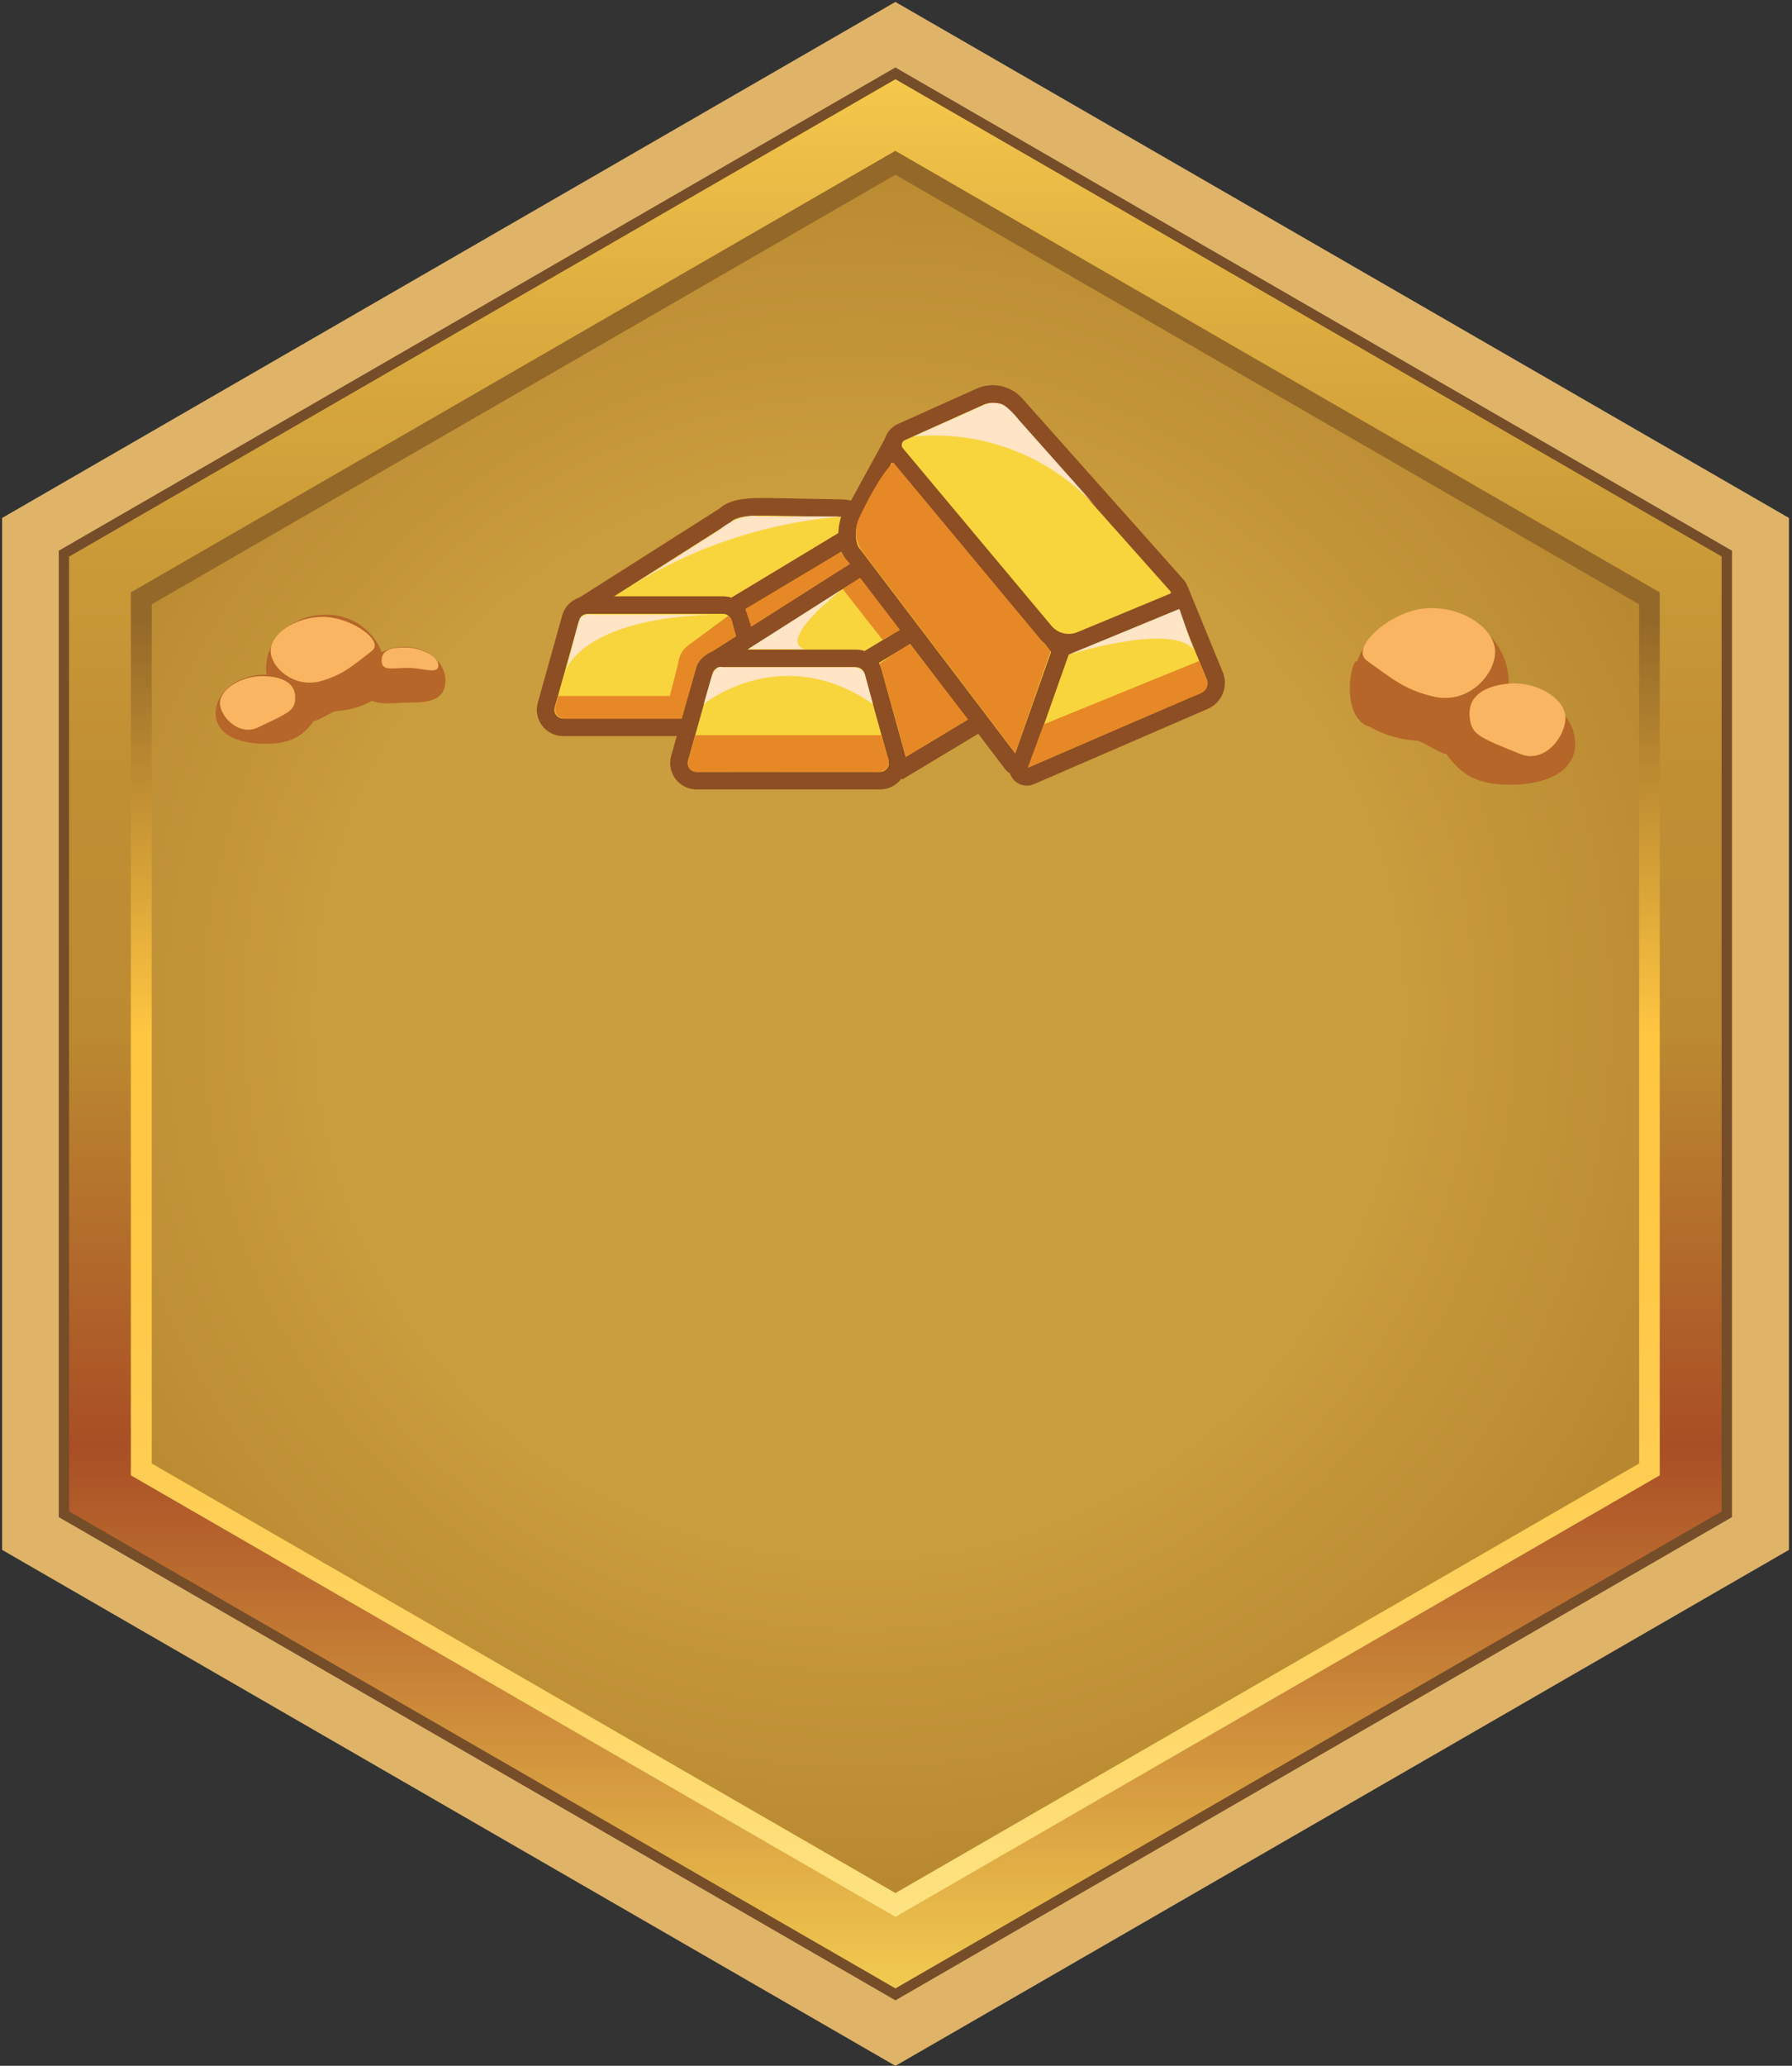 <svg width="348" height="401" viewBox="0 0 348 401" fill="none" xmlns="http://www.w3.org/2000/svg">
<rect x="0" y="0" width="348" height="401" fill="#333333" stroke="none"/>
<g clip-path="url(#clip0_64_196)">
<path d="M4.41 104.54V296.85L173.89 397.01L343.36 296.85V104.54L173.89 4.38L4.41 104.54Z" fill="url(#paint0_radial_64_196)"/>
<path d="M173.89 33.92L318.32 117.31V284.08L173.89 367.47L29.46 284.08V117.31L173.89 33.92ZM173.89 4.38L4.41 104.54V296.85L173.89 397.01L343.41 296.85V104.54L173.89 4.38Z" fill="url(#paint1_linear_64_196)"/>
<path d="M173.89 29.29L322.32 114.99V286.38L173.89 372.08L25.41 286.38V114.99L173.85 29.29M173.85 4.38L4.41 104.54V296.85L173.89 397.01L343.41 296.85V104.54L173.85 4.38Z" fill="url(#paint2_linear_64_196)"/>
<path d="M173.89 15.38L334.34 108.02V293.38L173.89 385.97L13.41 293.38V108.05L173.89 15.38ZM173.89 4.38L4.41 104.54V296.85L173.89 397.01L343.41 296.85V104.54L173.89 4.38Z" fill="#754D29"/>
<path d="M173.89 13.1L336.35 106.9V294.49L173.89 388.29L11.41 294.49V106.9L173.87 13.1M173.87 0.38L0.41 100.54V300.85L173.89 401.01L347.41 300.85V100.54L173.89 0.38L173.87 0.38Z" fill="#DFB469"/>
<path d="M78.54 125.56C77.008 125.549 75.496 125.916 74.14 126.63C73.291 124.422 71.775 122.534 69.804 121.226C67.833 119.918 65.504 119.255 63.14 119.33C56.81 119.33 51.67 123.98 51.67 129.71C51.675 130.128 51.705 130.546 51.76 130.96H51.51C46.19 130.96 41.88 134.31 41.88 138.43C41.88 142.55 46.24 144.38 51.56 144.38C56.23 144.38 58.74 143.04 60.95 139.92C61.67 140.05 64.49 138.09 65.25 138.04C67.704 137.909 70.097 137.225 72.25 136.04C74.06 136.88 77.03 136.38 79.56 136.38C83.98 136.38 86.49 135.59 86.49 132.04C86.49 128.49 82.96 125.56 78.54 125.56ZM263.57 128.38C264.642 125.446 266.602 122.921 269.179 121.155C271.755 119.389 274.818 118.472 277.94 118.53C286.25 118.53 292.99 124.81 292.99 132.53C292.986 133.099 292.946 133.666 292.87 134.23H293.26C300.26 134.23 305.89 138.75 305.89 144.32C305.89 149.89 300.17 152.32 293.19 152.32C287.06 152.32 283.77 150.51 280.87 146.32C279.93 146.5 276.23 143.85 275.23 143.78C271.978 143.606 268.812 142.678 265.98 141.07C260.21 139.38 262.31 127.68 263.57 128.38Z" fill="#B56628"/>
<path d="M50.87 131.25C46.79 131.25 42.72 133.84 42.72 136.47C42.72 139.1 46.4 142.95 50.1 141.21C56.4 138.21 57.32 137.92 57.32 135.3C57.32 132.68 54.94 131.25 50.87 131.25Z" fill="#FAB562"/>
<path d="M62.7 119.74C57.27 119.74 52.56 123.13 52.56 126.35C52.56 129.57 57.17 133.7 62.39 132.19C66.69 130.94 68.53 129.19 72.22 126.35C74.74 124.38 68.13 119.74 62.7 119.74ZM79.13 125.7C76.88 125.61 74.37 125.86 74.13 127.83C73.85 130.46 76.08 129.64 79.13 129.64C82.18 129.64 85.13 131.02 85.13 129.13C85.13 127.24 81.54 125.81 79.13 125.7ZM293.05 132.69C298.2 132.24 303.66 135.37 303.98 138.99C304.3 142.61 300.12 148.35 295.24 146.37C286.91 142.98 285.71 142.62 285.39 139C285.07 135.38 287.9 133.15 293.05 132.69ZM276.7 118.1C283.56 117.5 289.93 121.66 290.32 126.1C290.71 130.54 285.39 136.76 278.6 135.26C273.01 134.02 270.47 131.86 265.46 128.26C262.03 125.87 269.83 118.71 276.7 118.1Z" fill="#FAB562"/>
<path d="M111.52 118.65L140.74 100.09C142.6 98.24 146.56 98.38 149.18 98.38L163.12 98.64C164.939 98.639 166.713 99.206 168.194 100.262C169.675 101.318 170.789 102.81 171.38 104.53L173.84 114.82C174.451 116.579 174.605 118.464 174.289 120.298C173.972 122.133 173.195 123.857 172.03 125.31L148.41 139.52" fill="#F9D53D"/>
<path d="M111.52 118.65L140.74 100.09C142.6 98.24 146.56 98.38 149.18 98.38L163.12 98.64C164.939 98.639 166.713 99.206 168.194 100.262C169.675 101.318 170.789 102.81 171.38 104.53L173.84 114.82C174.451 116.579 174.605 118.464 174.289 120.298C173.972 122.133 173.195 123.857 172.03 125.31L148.41 139.52" stroke="#8D4E23" stroke-width="3.41" stroke-miterlimit="10"/>
<path d="M109.41 141.18H145.07C145.595 141.181 146.112 141.06 146.582 140.827C147.052 140.595 147.462 140.256 147.78 139.839C148.097 139.422 148.314 138.936 148.413 138.421C148.512 137.906 148.49 137.375 148.35 136.87L143.67 119.95C143.473 119.231 143.045 118.598 142.452 118.146C141.86 117.694 141.135 117.45 140.39 117.45H114.1C113.358 117.45 112.636 117.692 112.044 118.14C111.452 118.587 111.022 119.216 110.82 119.93L106.08 136.86C105.937 137.37 105.914 137.907 106.015 138.427C106.116 138.947 106.337 139.436 106.66 139.856C106.984 140.276 107.401 140.614 107.878 140.844C108.356 141.074 108.88 141.189 109.41 141.18ZM169.51 101.42L142.93 117.45Z" fill="#F9D53D"/>
<path d="M169.51 101.42L142.93 117.45M109.41 141.18H145.07C145.595 141.181 146.112 141.06 146.582 140.827C147.052 140.595 147.462 140.256 147.78 139.839C148.097 139.422 148.314 138.936 148.413 138.421C148.512 137.906 148.49 137.375 148.35 136.87L143.67 119.95C143.473 119.231 143.045 118.598 142.452 118.146C141.86 117.694 141.135 117.45 140.39 117.45H114.1C113.358 117.45 112.636 117.692 112.044 118.14C111.452 118.587 111.022 119.216 110.82 119.93L106.08 136.86C105.937 137.37 105.914 137.907 106.015 138.427C106.116 138.947 106.337 139.436 106.66 139.856C106.984 140.276 107.401 140.614 107.878 140.844C108.356 141.074 108.88 141.189 109.41 141.18Z" stroke="#8D4E23" stroke-width="3.41" stroke-miterlimit="10"/>
<path d="M137.41 129L166.63 110.44C168.49 108.59 172.45 108.73 175.07 108.73L189.01 108.99C190.827 108.99 192.6 109.556 194.08 110.61C195.56 111.664 196.676 113.153 197.27 114.87L199.73 125.16C200.343 126.92 200.498 128.807 200.181 130.644C199.865 132.48 199.087 134.206 197.92 135.66L174.31 149.86" fill="#F9D53D"/>
<path d="M137.41 129L166.63 110.44C168.49 108.59 172.45 108.73 175.07 108.73L189.01 108.99C190.827 108.99 192.6 109.556 194.08 110.61C195.56 111.664 196.676 113.153 197.27 114.87L199.73 125.16C200.343 126.92 200.498 128.807 200.181 130.644C199.865 132.48 199.087 134.206 197.92 135.66L174.31 149.86" stroke="#8D4E23" stroke-width="3.41" stroke-miterlimit="10"/>
<path d="M135.26 151.53H170.92C171.445 151.53 171.962 151.41 172.432 151.177C172.902 150.944 173.312 150.606 173.63 150.189C173.947 149.771 174.164 149.286 174.263 148.771C174.362 148.256 174.34 147.725 174.2 147.22L169.52 130.29C169.32 129.574 168.891 128.943 168.298 128.494C167.706 128.044 166.984 127.801 166.24 127.8H140C139.258 127.798 138.535 128.04 137.943 128.488C137.35 128.936 136.921 129.565 136.72 130.28L131.98 147.21C131.838 147.716 131.815 148.248 131.913 148.764C132.011 149.281 132.228 149.767 132.545 150.186C132.863 150.604 133.274 150.944 133.745 151.177C134.216 151.41 134.735 151.531 135.26 151.53ZM195.41 111.77L168.83 127.8ZM205.82 125.97L197.67 148.97C197.655 149.266 197.716 149.562 197.848 149.828C197.979 150.094 198.177 150.323 198.421 150.491C198.666 150.659 198.949 150.762 199.245 150.79C199.541 150.818 199.838 150.77 200.11 150.65L233.87 136.03C234.346 135.824 234.776 135.523 235.131 135.145C235.487 134.766 235.761 134.32 235.937 133.831C236.113 133.343 236.187 132.824 236.155 132.306C236.123 131.788 235.985 131.282 235.75 130.82L229.7 116.05L205.82 125.97Z" fill="#F9D53D"/>
<path d="M195.41 111.77L168.83 127.8M135.26 151.53H170.92C171.445 151.53 171.962 151.41 172.432 151.177C172.902 150.944 173.312 150.606 173.63 150.189C173.947 149.771 174.164 149.286 174.263 148.771C174.362 148.256 174.34 147.725 174.2 147.22L169.52 130.29C169.32 129.574 168.891 128.943 168.298 128.494C167.706 128.044 166.984 127.801 166.24 127.8H140C139.258 127.798 138.535 128.04 137.943 128.488C137.35 128.936 136.921 129.565 136.72 130.28L131.98 147.21C131.838 147.716 131.815 148.248 131.913 148.764C132.011 149.281 132.228 149.767 132.545 150.186C132.863 150.604 133.274 150.944 133.745 151.177C134.216 151.41 134.735 151.531 135.26 151.53ZM205.82 125.97L197.67 148.97C197.655 149.266 197.716 149.562 197.848 149.828C197.979 150.094 198.177 150.323 198.421 150.491C198.666 150.659 198.949 150.762 199.245 150.79C199.541 150.818 199.838 150.77 200.11 150.65L233.87 136.03C234.346 135.824 234.776 135.523 235.131 135.145C235.487 134.766 235.761 134.32 235.937 133.831C236.113 133.343 236.187 132.824 236.155 132.306C236.123 131.788 235.985 131.282 235.75 130.82L229.7 116.05L205.82 125.97Z" stroke="#8D4E23" stroke-width="3.41" stroke-miterlimit="10"/>
<path d="M196.64 148.38L165.64 107.58C163.78 105.49 164.3 100.15 166.51 98.45L173.41 85.85C173.466 85.748 173.547 85.661 173.645 85.598C173.742 85.534 173.855 85.497 173.971 85.488C174.087 85.479 174.204 85.499 174.31 85.546C174.416 85.594 174.509 85.667 174.58 85.76L205.29 125.3C205.654 125.732 205.839 126.286 205.81 126.85L198.41 147.78C198.403 147.982 198.334 148.178 198.213 148.34C198.092 148.503 197.924 148.625 197.732 148.69C197.54 148.755 197.333 148.76 197.138 148.705C196.943 148.649 196.769 148.536 196.64 148.38Z" fill="#F9D53D" stroke="#8D4E23" stroke-width="3.41" stroke-miterlimit="10"/>
<path d="M175.01 83.89L190.31 77.01C191.475 76.484 192.778 76.344 194.028 76.61C195.278 76.877 196.41 77.535 197.26 78.49L228.54 113.62C228.763 113.859 228.925 114.149 229.01 114.465C229.095 114.781 229.101 115.113 229.028 115.431C228.955 115.75 228.805 116.046 228.591 116.293C228.377 116.541 228.105 116.732 227.8 116.85L209.88 124.29C208.683 124.787 207.357 124.888 206.098 124.579C204.838 124.27 203.711 123.566 202.88 122.57L174.04 88.12C173.772 87.797 173.582 87.416 173.484 87.008C173.387 86.6 173.385 86.174 173.479 85.765C173.573 85.356 173.76 84.974 174.025 84.648C174.291 84.323 174.628 84.064 175.01 83.89Z" fill="#F9D53D" stroke="#8D4E23" stroke-width="3.41" stroke-miterlimit="10"/>
<path d="M136.67 136.66C136.67 136.66 151.67 124.38 169.51 136.66L168.04 131.2C168.04 131.2 167.77 129.31 165.09 129.53H140.25C140.25 129.53 138.97 128.82 138.12 131.63L136.67 136.66ZM109.91 130.13C109.91 130.13 112.72 120.25 137.91 119.33H115.28C114.426 119.164 113.541 119.324 112.8 119.78C112.516 120.374 112.288 120.993 112.12 121.63L109.91 130.13ZM122.35 113.9C134.814 106.093 148.979 101.414 163.64 100.26H147.33C147.33 100.26 143.92 99.32 139.66 102.9L122.35 113.9Z" fill="#FFE4C5"/>
<path d="M173.49 89.78L204.01 126.43L197.16 146.18L167.41 106.98C166.763 106.086 166.363 105.039 166.249 103.942C166.135 102.845 166.311 101.737 166.76 100.73C168.18 97.64 171.02 92.08 173.49 89.78ZM202.68 140.61L232.85 128.31L234.25 131.7C234.25 131.7 235.42 133.7 232.8 134.75C230.18 135.8 199.58 149.04 199.58 149.04L202.68 140.61ZM163.64 114.32L171.39 124.2L174.78 122.28L167.03 112.19L163.64 114.32ZM173.49 127.01L170.85 128.82L174.44 141.53L175.89 146.91L188 139.66L176.72 124.97L173.49 127.01ZM171.1 142.7H135.02L133.76 147.38C133.76 147.38 132.76 149.9 135.7 149.85C138.64 149.8 170.18 149.85 170.18 149.85C170.18 149.85 172.84 150.05 172.6 147.58L171.1 142.7ZM144.75 118.19L145.87 121.63L165.09 109.44C165.09 109.44 163.3 107.58 163.35 107.1L144.75 118.19ZM141.41 119.55L133.6 125.31C132.712 125.975 132.091 126.937 131.85 128.02C131.48 129.81 130.08 135.09 130.08 135.09H108.41L107.83 137.32C107.83 137.32 107.35 139.15 109.57 139.52H132.38L135.24 129.52C135.24 129.52 135.53 127.72 138.39 126.41L142.96 123.51L142.07 120.31C141.94 119.99 141.708 119.723 141.41 119.55Z" fill="#E78826"/>
<path d="M177.41 84.72C184.111 84.082 190.867 85.042 197.125 87.521C203.383 90 208.964 93.927 213.41 98.98C228.9 116.39 197.91 81.57 197.91 81.57C197.91 81.57 195.38 78.27 193.91 78.31C192.841 78.107 191.735 78.258 190.76 78.74L177.41 84.72ZM207.41 127.11C207.41 127.11 227.6 120.75 231.79 126.11L229.04 118.21L207.41 127.11ZM163.64 114.32C163.64 114.32 150.79 124.21 156.22 126H145.29L163.64 114.32Z" fill="#FFE4C5"/>
</g>
<defs>
<radialGradient id="paint0_radial_64_196" cx="0" cy="0" r="1" gradientUnits="userSpaceOnUse" gradientTransform="translate(166.83 196.81) scale(172.73 172.73)">
<stop offset="0.59" stop-color="#CA9D3E"/>
<stop offset="1" stop-color="#B88830"/>
</radialGradient>
<linearGradient id="paint1_linear_64_196" x1="173.89" y1="401.01" x2="173.89" y2="0.38" gradientUnits="userSpaceOnUse">
<stop stop-color="#FEEC98"/>
<stop offset="0.07" stop-color="#FEE383"/>
<stop offset="0.18" stop-color="#FFD666"/>
<stop offset="0.29" stop-color="#FFCD52"/>
<stop offset="0.4" stop-color="#FFC845"/>
<stop offset="0.5" stop-color="#FFC641"/>
<stop offset="0.7" stop-color="#946828"/>
</linearGradient>
<linearGradient id="paint2_linear_64_196" x1="173.89" y1="0.38" x2="173.89" y2="401.01" gradientUnits="userSpaceOnUse">
<stop stop-color="#FED14F"/>
<stop offset="0.02" stop-color="#F9CC4D"/>
<stop offset="0.14" stop-color="#DFAF41"/>
<stop offset="0.26" stop-color="#CB9B38"/>
<stop offset="0.38" stop-color="#C08E33"/>
<stop offset="0.5" stop-color="#BC8A31"/>
<stop offset="0.7" stop-color="#A94E25"/>
<stop offset="1" stop-color="#FCDC56"/>
</linearGradient>
<clipPath id="clip0_64_196">
<rect width="346.95" height="400.63" fill="white" transform="translate(0.41 0.38)"/>
</clipPath>
</defs>
</svg>
